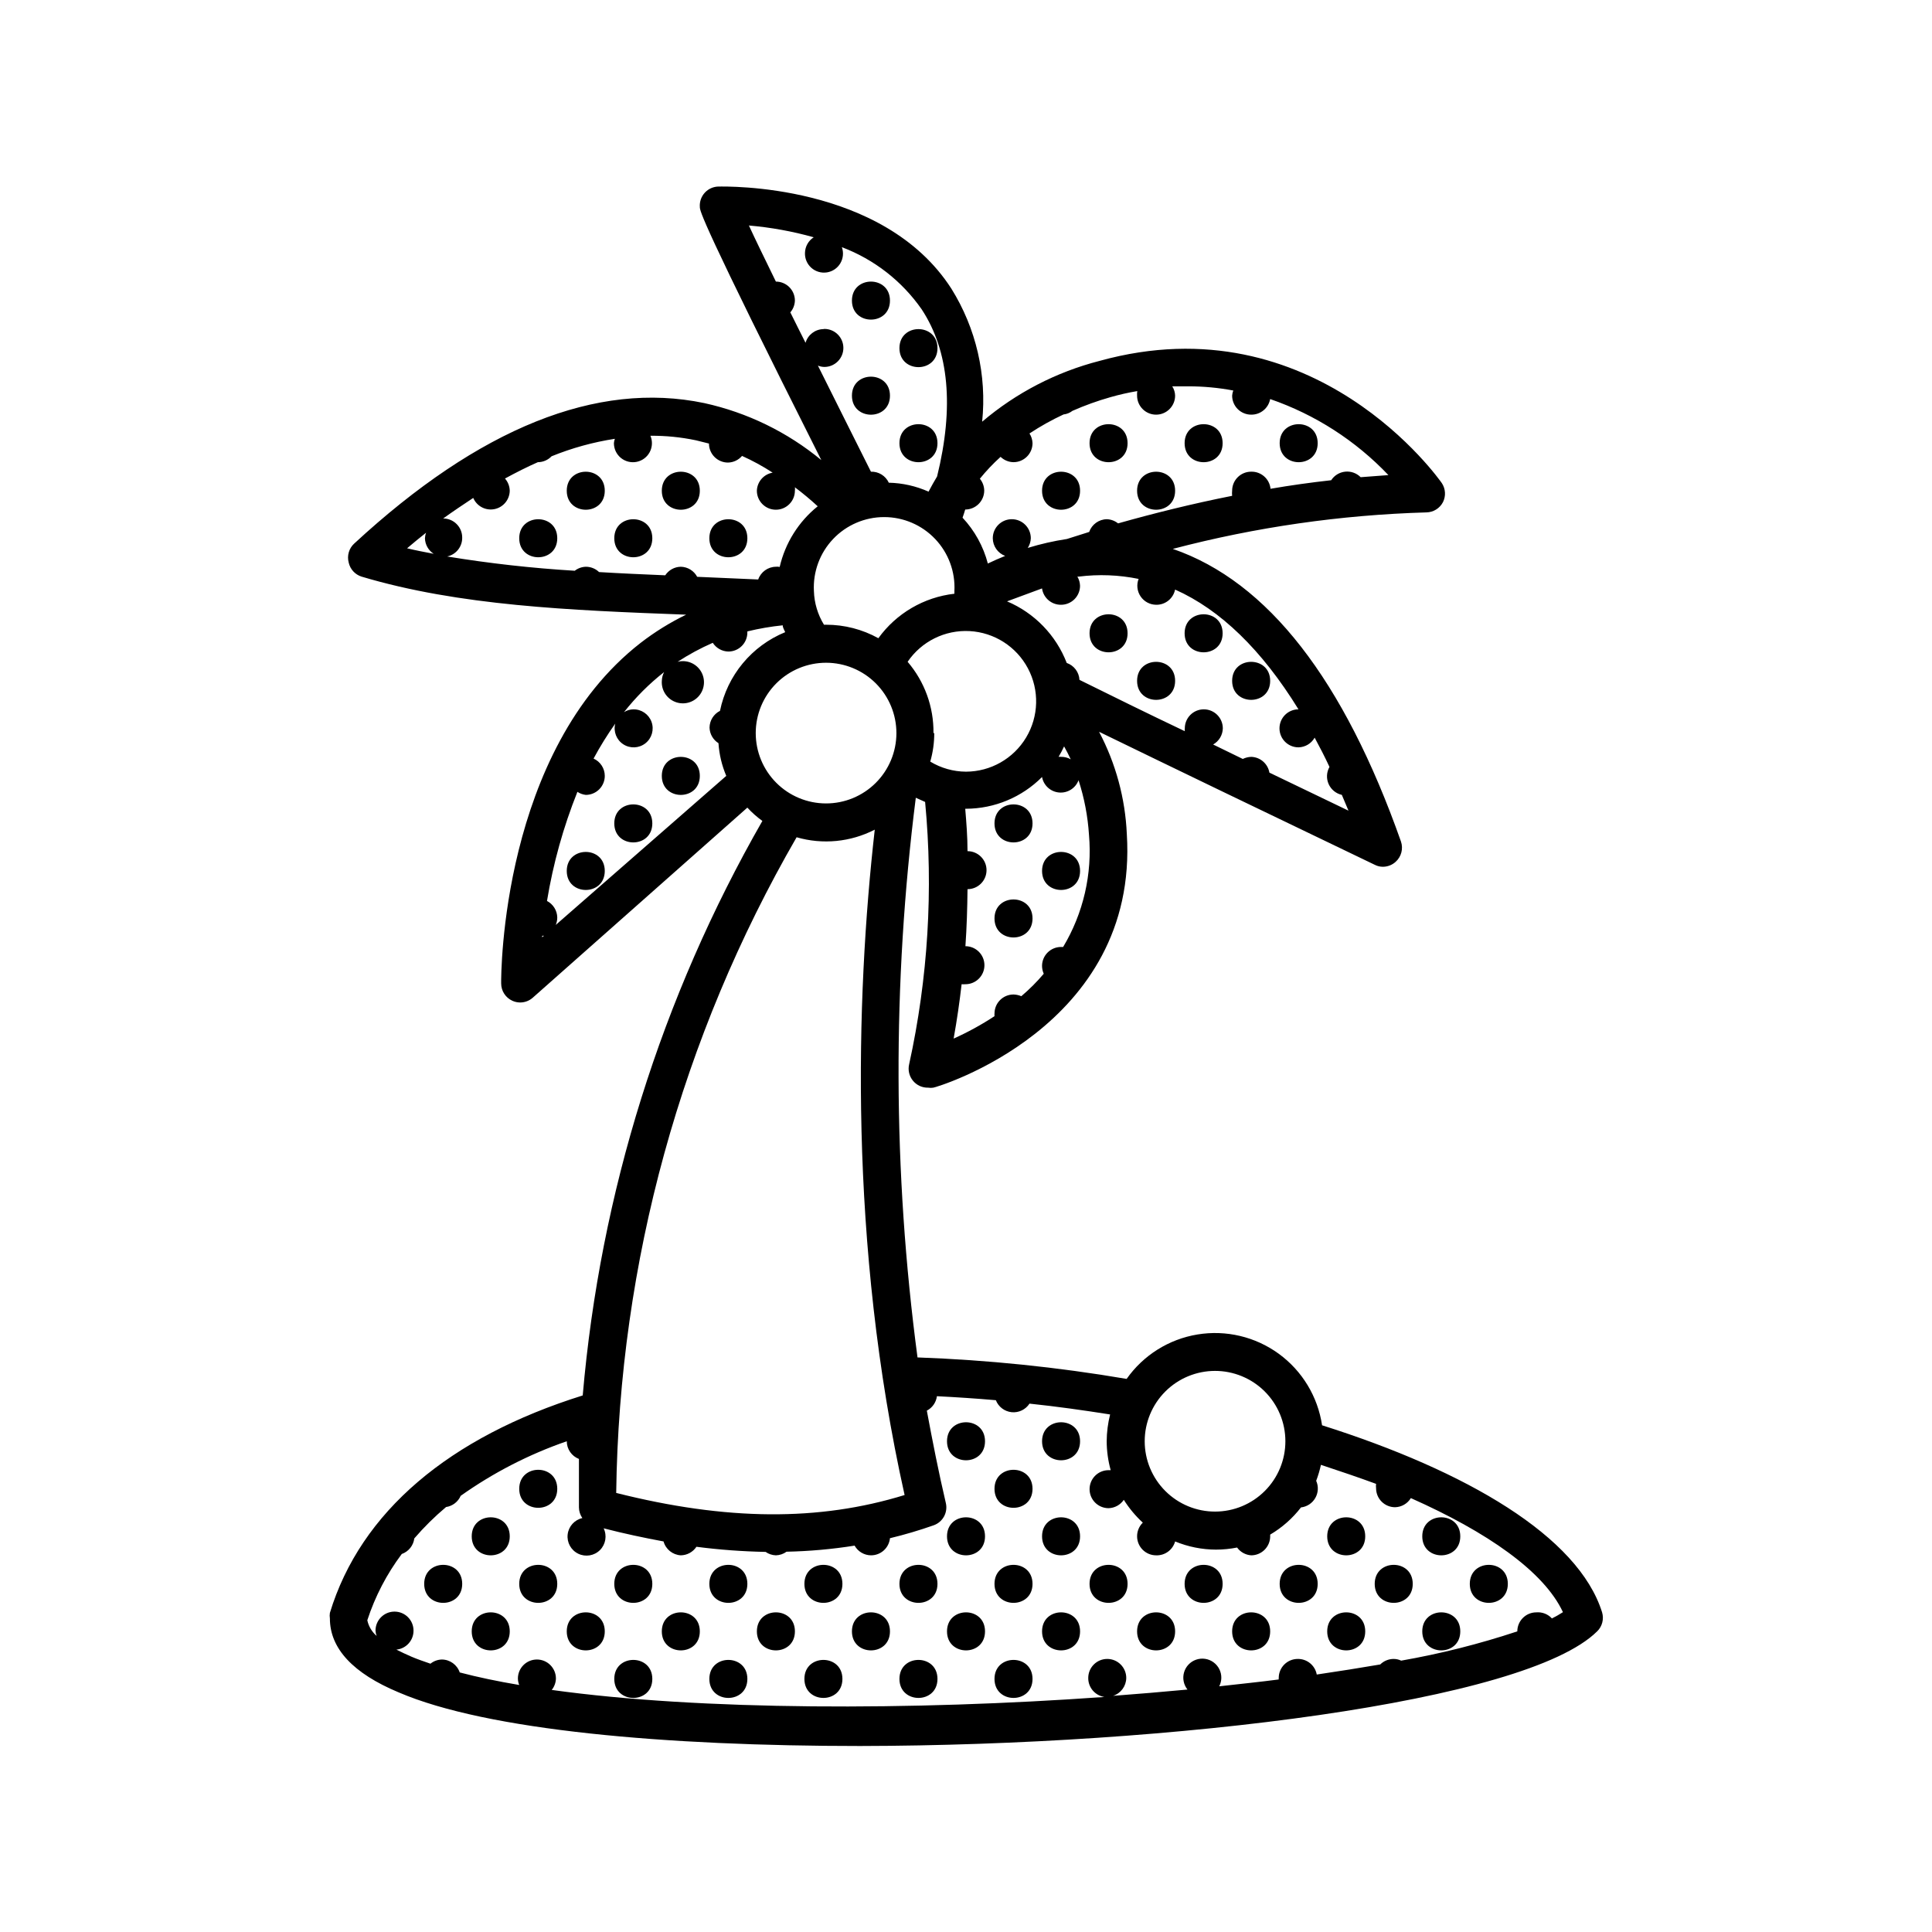 <?xml version="1.0" encoding="UTF-8"?>
<!-- Uploaded to: SVG Repo, www.svgrepo.com, Generator: SVG Repo Mixer Tools -->
<svg fill="#000000" width="800px" height="800px" version="1.1" viewBox="144 144 512 512" xmlns="http://www.w3.org/2000/svg">
 <g>
  <path d="m543.59 563.74c0 6.715-10.078 6.715-10.078 0 0-6.719 10.078-6.719 10.078 0"/>
  <path d="m530.99 576.33c0 6.719-10.074 6.719-10.074 0s10.074-6.719 10.074 0"/>
  <path d="m518.39 563.74c0 6.715-10.078 6.715-10.078 0 0-6.719 10.078-6.719 10.078 0"/>
  <path d="m505.8 576.33c0 6.719-10.074 6.719-10.074 0s10.074-6.719 10.074 0"/>
  <path d="m530.99 551.14c0 6.719-10.074 6.719-10.074 0 0-6.715 10.074-6.715 10.074 0"/>
  <path d="m493.2 563.74c0 6.715-10.074 6.715-10.074 0 0-6.719 10.074-6.719 10.074 0"/>
  <path d="m505.8 551.14c0 6.719-10.074 6.719-10.074 0 0-6.715 10.074-6.715 10.074 0"/>
  <path d="m468.01 563.74c0 6.715-10.074 6.715-10.074 0 0-6.719 10.074-6.719 10.074 0"/>
  <path d="m480.61 576.33c0 6.719-10.078 6.719-10.078 0s10.078-6.719 10.078 0"/>
  <path d="m430.23 551.14c0 6.719-10.074 6.719-10.074 0 0-6.715 10.074-6.715 10.074 0"/>
  <path d="m442.82 563.74c0 6.715-10.078 6.715-10.078 0 0-6.719 10.078-6.719 10.078 0"/>
  <path d="m430.23 576.33c0 6.719-10.074 6.719-10.074 0s10.074-6.719 10.074 0"/>
  <path d="m455.42 576.33c0 6.719-10.078 6.719-10.078 0s10.078-6.719 10.078 0"/>
  <path d="m417.63 538.55c0 6.715-10.078 6.715-10.078 0 0-6.719 10.078-6.719 10.078 0"/>
  <path d="m430.23 525.95c0 6.719-10.074 6.719-10.074 0 0-6.715 10.074-6.715 10.074 0"/>
  <path d="m417.63 563.74c0 6.715-10.078 6.715-10.078 0 0-6.719 10.078-6.719 10.078 0"/>
  <path d="m405.04 576.33c0 6.719-10.074 6.719-10.074 0s10.074-6.719 10.074 0"/>
  <path d="m417.63 588.93c0 6.719-10.078 6.719-10.078 0 0-6.715 10.078-6.715 10.078 0"/>
  <path d="m405.04 525.95c0 6.719-10.074 6.719-10.074 0 0-6.715 10.074-6.715 10.074 0"/>
  <path d="m392.44 563.74c0 6.715-10.078 6.715-10.078 0 0-6.719 10.078-6.719 10.078 0"/>
  <path d="m405.04 551.14c0 6.719-10.074 6.719-10.074 0 0-6.715 10.074-6.715 10.074 0"/>
  <path d="m392.44 588.93c0 6.719-10.078 6.719-10.078 0 0-6.715 10.078-6.715 10.078 0"/>
  <path d="m367.25 563.74c0 6.715-10.074 6.715-10.074 0 0-6.719 10.074-6.719 10.074 0"/>
  <path d="m367.25 588.93c0 6.719-10.074 6.719-10.074 0 0-6.715 10.074-6.715 10.074 0"/>
  <path d="m379.85 576.33c0 6.719-10.078 6.719-10.078 0s10.078-6.719 10.078 0"/>
  <path d="m342.06 563.74c0 6.715-10.074 6.715-10.074 0 0-6.719 10.074-6.719 10.074 0"/>
  <path d="m342.06 588.93c0 6.719-10.074 6.719-10.074 0 0-6.715 10.074-6.715 10.074 0"/>
  <path d="m354.66 576.33c0 6.719-10.078 6.719-10.078 0s10.078-6.719 10.078 0"/>
  <path d="m316.87 563.74c0 6.715-10.078 6.715-10.078 0 0-6.719 10.078-6.719 10.078 0"/>
  <path d="m316.87 588.93c0 6.719-10.078 6.719-10.078 0 0-6.715 10.078-6.715 10.078 0"/>
  <path d="m329.46 576.33c0 6.719-10.074 6.719-10.074 0s10.074-6.719 10.074 0"/>
  <path d="m291.68 538.55c0 6.715-10.078 6.715-10.078 0 0-6.719 10.078-6.719 10.078 0"/>
  <path d="m291.68 563.74c0 6.715-10.078 6.715-10.078 0 0-6.719 10.078-6.719 10.078 0"/>
  <path d="m279.09 576.33c0 6.719-10.078 6.719-10.078 0s10.078-6.719 10.078 0"/>
  <path d="m304.27 576.33c0 6.719-10.074 6.719-10.074 0s10.074-6.719 10.074 0"/>
  <path d="m266.49 563.74c0 6.715-10.074 6.715-10.074 0 0-6.719 10.074-6.719 10.074 0"/>
  <path d="m279.09 551.14c0 6.719-10.078 6.719-10.078 0 0-6.715 10.078-6.715 10.078 0"/>
  <path d="m567.26 576.33c1.34-1.305 1.844-3.246 1.312-5.039-6.297-20.152-35.871-37.434-74.211-49.574-1.133-7.598-5.266-14.426-11.473-18.953-6.211-4.523-13.977-6.367-21.555-5.113-7.582 1.25-14.34 5.492-18.766 11.773-18.328-3.121-36.84-5.023-55.418-5.691-6.543-49.215-6.695-99.07-0.453-148.32l2.469 1.109c2.203 23.254 0.773 46.711-4.234 69.527-0.359 1.52 0.008 3.125 0.996 4.336 0.984 1.215 2.481 1.902 4.043 1.859 0.449 0.074 0.91 0.074 1.359 0 0.555 0 54.512-15.871 51.289-67.207-0.418-9.469-2.93-18.727-7.356-27.105 18.91 9.203 43.277 20.957 73.102 35.266 0.672 0.344 1.414 0.516 2.168 0.504 1.23-0.016 2.414-0.48 3.324-1.309 1.512-1.352 2.066-3.473 1.41-5.391-15.113-42.824-35.266-68.871-60.457-77.535v-0.004c21.965-5.766 44.512-9.012 67.207-9.672 1.852-0.031 3.535-1.078 4.387-2.719 0.805-1.613 0.691-3.535-0.305-5.039-0.352-0.504-33.555-48.215-90.688-32.395h0.004c-11.469 2.941-22.117 8.453-31.137 16.121 1.277-12.336-1.598-24.746-8.16-35.266-18.09-28.113-59.957-27.055-61.617-27.055-1.398-0.004-2.738 0.574-3.695 1.598-0.953 1.023-1.441 2.394-1.344 3.793 0 1.059 0.301 3.727 32.195 67.109v-0.004c-8.996-7.434-19.637-12.613-31.035-15.113-28.414-5.945-59.602 6.602-92.75 37.23h-0.004c-1.391 1.273-1.953 3.219-1.461 5.039 0.391 1.77 1.699 3.191 3.426 3.727 25.797 7.707 55.016 8.918 86 10.078-4.258 2.066-8.293 4.566-12.039 7.457-36.879 28.668-37.031 87.812-36.98 90.281 0.004 1.98 1.168 3.773 2.973 4.586 0.648 0.297 1.352 0.449 2.066 0.453 1.223-0.004 2.406-0.449 3.324-1.258l56.879-50.383c1.207 1.305 2.539 2.488 3.981 3.527-26.742 46.688-42.988 98.645-47.609 152.25-35.266 11.035-58.844 30.781-67.008 57.637h0.004c-0.078 0.484-0.078 0.977 0 1.461 0 7.961 6.144 14.559 18.238 19.598 23.426 10.078 70.887 14.207 122.27 14.207 82.926-0.152 176.38-11.586 195.32-30.379zm-325.91-2.973c2.059-6.305 5.141-12.227 9.121-17.531 1.801-0.637 3.09-2.238 3.324-4.133 2.574-2.992 5.391-5.773 8.414-8.312 1.719-0.254 3.184-1.379 3.879-2.973 8.637-6.129 18.102-11 28.113-14.461 0.004 2.078 1.285 3.938 3.223 4.688v12.848c0.012 1.008 0.328 1.992 0.906 2.82-2.09 0.473-3.652 2.215-3.894 4.344-0.246 2.129 0.887 4.18 2.816 5.109 1.93 0.93 4.238 0.539 5.754-0.977 1.512-1.52 1.902-3.828 0.969-5.758 5.441 1.41 10.73 2.519 15.871 3.477 0.578 2.086 2.426 3.562 4.582 3.68 1.668-0.027 3.215-0.875 4.133-2.266 6.082 0.789 12.207 1.242 18.34 1.359 0.797 0.559 1.742 0.875 2.719 0.906 1.016-0.027 2-0.359 2.82-0.957 6.043-0.125 12.07-0.664 18.039-1.613 0.879 1.57 2.531 2.551 4.332 2.57 2.598 0.012 4.777-1.949 5.039-4.535 3.918-0.941 7.785-2.086 11.586-3.426 2.418-0.855 3.809-3.394 3.223-5.894-1.914-8.16-3.527-16.375-5.039-24.484h0.004c1.461-0.762 2.461-2.191 2.668-3.828 5.039 0.25 10.43 0.605 15.617 1.059h0.004c0.688 1.758 2.301 2.984 4.18 3.176s3.707-0.688 4.734-2.269c7.203 0.754 14.359 1.762 21.363 2.871-0.586 2.324-0.891 4.707-0.906 7.102 0.012 2.59 0.367 5.164 1.059 7.66h-0.555c-2.785 0-5.039 2.254-5.039 5.039 0 2.781 2.254 5.035 5.039 5.035 1.621-0.047 3.121-0.871 4.031-2.215 1.402 2.227 3.098 4.262 5.035 6.047-0.973 0.953-1.52 2.262-1.512 3.625 0 1.336 0.531 2.617 1.477 3.562 0.945 0.945 2.227 1.477 3.562 1.477 2.328 0.086 4.41-1.434 5.039-3.68 3.438 1.418 7.113 2.156 10.832 2.168 1.879-0.004 3.75-0.191 5.59-0.555 0.879 1.207 2.242 1.965 3.731 2.066 1.336 0 2.617-0.531 3.562-1.477 0.945-0.945 1.477-2.227 1.477-3.562v-0.453c3.152-1.859 5.926-4.305 8.16-7.203 1.594-0.184 3.008-1.113 3.801-2.508 0.797-1.391 0.883-3.082 0.23-4.547 0.523-1.375 0.945-2.793 1.258-4.231 5.039 1.664 10.078 3.375 14.609 5.039l0.004-0.004c-0.047 0.387-0.047 0.777 0 1.16 0 1.336 0.527 2.617 1.473 3.562 0.945 0.945 2.227 1.477 3.562 1.477 1.715-0.043 3.293-0.953 4.184-2.418 20.152 8.969 35.266 19.398 40.305 30.23v-0.004c-0.941 0.609-1.918 1.164-2.922 1.664-1.055-1.148-2.578-1.742-4.133-1.613-2.781 0-5.039 2.258-5.039 5.039-10.055 3.336-20.344 5.93-30.781 7.758-0.629-0.305-1.316-0.457-2.016-0.453-1.32 0.008-2.586 0.531-3.527 1.461-5.34 0.906-10.934 1.812-16.828 2.672h0.004c-0.445-2.426-2.578-4.172-5.039-4.133-2.785 0-5.039 2.258-5.039 5.039-0.023 0.133-0.023 0.27 0 0.402-5.039 0.656-10.43 1.211-15.77 1.812 0.352-0.684 0.543-1.445 0.555-2.215 0.027-1.641-0.75-3.191-2.078-4.156-1.328-0.965-3.039-1.223-4.594-0.688-1.551 0.531-2.746 1.785-3.203 3.359-0.457 1.578-0.121 3.277 0.906 4.559-6.449 0.605-13 1.16-19.699 1.664v-0.004c2.055-0.668 3.453-2.574 3.477-4.734 0-2.781-2.254-5.039-5.039-5.039-2.781 0-5.035 2.258-5.035 5.039-0.031 2.512 1.797 4.66 4.281 5.039-50.883 3.629-106.86 3.629-146.46-1.863v-0.004c0.691-0.859 1.078-1.918 1.109-3.019 0-2.785-2.258-5.039-5.039-5.039s-5.039 2.254-5.039 5.039c0.012 0.586 0.129 1.168 0.352 1.711-5.691-0.957-10.984-2.066-15.77-3.324h0.004c-0.688-2.035-2.59-3.41-4.738-3.426-1.102 0.027-2.164 0.418-3.023 1.109-1.762-0.605-3.527-1.211-5.039-1.863-1.512-0.656-2.57-1.16-3.981-1.863l0.004-0.004c2.582-0.258 4.547-2.441 4.531-5.039 0-2.781-2.254-5.035-5.035-5.035-2.785 0-5.039 2.254-5.039 5.035 0.023 0.484 0.125 0.961 0.301 1.41-1.25-1.07-2.117-2.519-2.469-4.129zm46.352-181.37h0.453l-0.504 0.402zm3.578-2.871c0.266-0.621 0.402-1.289 0.402-1.965-0.035-1.852-1.078-3.535-2.723-4.383 1.629-9.906 4.332-19.602 8.062-28.922 0.664 0.441 1.426 0.719 2.219 0.809 1.336 0 2.617-0.531 3.562-1.477 0.941-0.945 1.473-2.227 1.473-3.562-0.004-1.98-1.164-3.773-2.973-4.586 1.723-3.203 3.641-6.301 5.746-9.27-0.543 2.094 0.316 4.301 2.125 5.481 1.812 1.18 4.176 1.074 5.875-0.266 1.695-1.34 2.348-3.613 1.621-5.652-0.727-2.035-2.676-3.379-4.836-3.34-0.879 0.012-1.734 0.273-2.469 0.754 3.102-3.957 6.672-7.527 10.629-10.629-0.371 0.719-0.578 1.508-0.602 2.316-0.164 2.422 1.25 4.672 3.504 5.57 2.254 0.902 4.828 0.246 6.379-1.621 1.547-1.867 1.715-4.519 0.418-6.566-1.301-2.051-3.773-3.027-6.121-2.418 2.961-1.938 6.078-3.621 9.32-5.039 0.906 1.41 2.453 2.281 4.133 2.316 1.336 0 2.617-0.531 3.562-1.477 0.945-0.945 1.473-2.227 1.473-3.562v-0.301c3.086-0.75 6.215-1.289 9.371-1.613 0 0.605 0.402 1.211 0.656 1.812v0.004c-8.879 3.633-15.359 11.457-17.281 20.855-1.676 0.848-2.746 2.555-2.769 4.434 0.047 1.688 0.938 3.238 2.367 4.133 0.195 2.984 0.895 5.914 2.066 8.664zm-21.867-113.16c0.934 2.191 3.277 3.43 5.613 2.969 2.34-0.465 4.031-2.5 4.062-4.883-0.027-1.191-0.473-2.332-1.262-3.227 2.973-1.613 5.844-3.074 8.715-4.332 1.371-0.004 2.684-0.57 3.629-1.562 5.394-2.191 11.023-3.746 16.777-4.633-0.137 0.371-0.223 0.762-0.254 1.156 0 1.516 0.676 2.949 1.848 3.91 1.172 0.957 2.711 1.34 4.195 1.039 1.484-0.301 2.754-1.254 3.457-2.594 0.703-1.34 0.77-2.926 0.176-4.32 4.062-0.031 8.113 0.375 12.09 1.211l3.426 0.855c0 1.336 0.531 2.617 1.477 3.562 0.945 0.945 2.227 1.477 3.562 1.477 1.438-0.027 2.793-0.672 3.727-1.762 2.816 1.266 5.527 2.746 8.113 4.434-2.352 0.402-4.098 2.398-4.184 4.785 0 2.781 2.258 5.039 5.039 5.039s5.039-2.258 5.039-5.039c0.047-0.301 0.047-0.605 0-0.906 2.098 1.574 4.117 3.258 6.047 5.035-5.07 4.074-8.617 9.738-10.078 16.074-0.332-0.078-0.672-0.094-1.008-0.051-2.117 0.027-3.988 1.379-4.684 3.375l-16.172-0.707c-0.855-1.605-2.516-2.629-4.336-2.668-1.668 0.023-3.215 0.875-4.129 2.266-5.894-0.25-11.789-0.504-17.531-0.855h-0.004c-0.945-0.914-2.211-1.418-3.523-1.41-1.062 0.035-2.086 0.406-2.922 1.059-11.328-0.684-22.609-1.945-33.809-3.781 2.363-0.504 4.035-2.621 3.981-5.035 0-1.336-0.531-2.621-1.477-3.562-0.941-0.945-2.227-1.477-3.562-1.477 2.519-1.812 5.293-3.68 7.961-5.441zm218.7 56.023c-2.781 0-5.035 2.254-5.035 5.039 0 2.781 2.254 5.035 5.035 5.035 1.781-0.039 3.41-1.016 4.285-2.566 1.359 2.519 2.672 5.039 3.93 7.758-0.789 1.387-0.875 3.066-0.23 4.527 0.648 1.461 1.945 2.527 3.504 2.879l1.762 4.18-20.957-10.078v0.004c-0.406-2.371-2.434-4.121-4.836-4.184-0.77 0.031-1.523 0.219-2.219 0.555l-7.859-3.828c1.555-0.871 2.531-2.5 2.57-4.281 0-2.785-2.254-5.039-5.039-5.039-2.781 0-5.035 2.254-5.035 5.039-0.023 0.25-0.023 0.504 0 0.754-10.078-4.785-19.348-9.371-27.91-13.602h-0.004c-0.109-2.043-1.441-3.812-3.375-4.484-2.844-7.359-8.551-13.25-15.82-16.324l9.273-3.426c0.352 2.504 2.508 4.359 5.035 4.332 1.336 0 2.617-0.531 3.562-1.473 0.945-0.945 1.477-2.227 1.477-3.562-0.027-0.855-0.27-1.688-0.703-2.422h0.301c5.305-0.672 10.684-0.469 15.922 0.605-0.594 1.539-0.398 3.273 0.527 4.637 0.922 1.367 2.457 2.195 4.106 2.215 2.434 0.051 4.551-1.645 5.039-4.027 11.992 5.34 22.973 15.969 32.695 31.738zm-62.371 62.977h-0.555c-2.781 0-5.035 2.254-5.035 5.039 0.012 0.711 0.164 1.414 0.453 2.062-1.816 2.144-3.805 4.133-5.945 5.945-0.656-0.277-1.355-0.434-2.066-0.453-2.781 0-5.039 2.258-5.039 5.039-0.023 0.234-0.023 0.473 0 0.707-3.445 2.266-7.066 4.254-10.832 5.941 0.906-5.039 1.562-9.621 2.117-14.41v0.004c0.336 0.023 0.672 0.023 1.008 0 2.781 0 5.039-2.258 5.039-5.039s-2.258-5.039-5.039-5.039c0.352-5.039 0.504-10.078 0.555-15.113 2.781 0 5.039-2.254 5.039-5.039 0-2.781-2.258-5.035-5.039-5.035 0-3.828-0.301-7.609-0.605-11.234l0.203-0.004c7.566-0.023 14.812-3.051 20.152-8.414 0.406 2.231 2.254 3.91 4.508 4.109 2.258 0.199 4.371-1.129 5.164-3.25 1.523 4.684 2.453 9.543 2.769 14.457 0.906 10.383-1.492 20.785-6.852 29.727zm-81.465-56.68c0-4.945 1.965-9.691 5.465-13.188s8.246-5.457 13.191-5.453c4.949 0.004 9.691 1.977 13.184 5.477 3.492 3.504 5.449 8.25 5.441 13.199-0.008 4.945-1.984 9.688-5.488 13.176-3.508 3.492-8.254 5.445-13.203 5.43-4.934-0.012-9.664-1.98-13.148-5.477-3.484-3.496-5.441-8.227-5.441-13.164zm17.934-107.06c-2.199 0.043-4.117 1.512-4.734 3.629-1.41-2.769-2.719-5.441-4.031-8.062 0.75-0.875 1.176-1.977 1.211-3.125 0-1.336-0.531-2.617-1.477-3.562-0.945-0.945-2.227-1.473-3.562-1.473-2.922-5.996-5.441-11.133-7.152-14.863 5.812 0.5 11.562 1.543 17.18 3.121-1.414 0.906-2.281 2.457-2.32 4.133-0.059 1.504 0.559 2.957 1.684 3.957 1.121 1 2.637 1.449 4.121 1.219 1.488-0.23 2.797-1.113 3.562-2.406 0.77-1.297 0.918-2.863 0.41-4.281 8.551 3.234 15.926 8.977 21.156 16.477 7.254 11.035 8.613 25.895 4.082 44.285-0.805 1.359-1.562 2.672-2.266 4.031v-0.004c-3.316-1.48-6.898-2.289-10.531-2.367-0.848-1.836-2.711-2.988-4.734-2.922-4.734-9.473-9.574-19.094-14.055-28.113h-0.004c0.547 0.223 1.125 0.344 1.715 0.355 2.781 0 5.039-2.258 5.039-5.039 0-2.785-2.258-5.039-5.039-5.039zm-2.516 69.426c-0.266-5.106 1.574-10.098 5.094-13.805 3.519-3.707 8.41-5.805 13.52-5.805 5.113 0 10 2.098 13.52 5.805s5.363 8.699 5.098 13.805v0.707-0.004c-8.078 0.918-15.395 5.199-20.152 11.789-4.238-2.352-9.008-3.582-13.855-3.574h-0.555c-1.652-2.691-2.574-5.766-2.668-8.918zm31.691 37.633h-0.004c0.086-6.918-2.352-13.637-6.852-18.891 3.672-5.406 9.906-8.492 16.43-8.137 6.523 0.355 12.387 4.102 15.449 9.871 3.066 5.769 2.887 12.723-0.473 18.324-3.359 5.606-9.406 9.043-15.938 9.059-3.344-0.016-6.613-0.941-9.473-2.668 0.711-2.457 1.066-5 1.059-7.559zm33.801 6.297c-0.215-0.027-0.438-0.027-0.652 0 0.535-0.895 1.023-1.82 1.461-2.769 0.605 1.109 1.211 2.215 1.762 3.426-0.781-0.445-1.668-0.672-2.57-0.656zm-16.02-79.5c0.922 0.887 2.144 1.395 3.426 1.41 1.336 0 2.617-0.531 3.562-1.477 0.945-0.941 1.477-2.227 1.477-3.562-0.031-0.91-0.309-1.801-0.809-2.566 2.879-1.902 5.891-3.586 9.02-5.039 0.863-0.098 1.68-0.426 2.367-0.957 3.269-1.441 6.637-2.656 10.078-3.629 2.336-0.668 4.707-1.207 7.102-1.609-0.059 0.398-0.078 0.805-0.051 1.207 0 2.781 2.258 5.039 5.039 5.039s5.039-2.258 5.039-5.039c-0.02-0.875-0.281-1.73-0.758-2.469h4.285c3.988 0 7.969 0.371 11.891 1.109-0.168 0.434-0.27 0.895-0.305 1.359 0 1.336 0.531 2.617 1.477 3.562 0.945 0.945 2.227 1.477 3.562 1.477 2.465 0.039 4.594-1.707 5.039-4.133 11.91 4.106 22.66 11.02 31.336 20.152l-7.356 0.555c-1.074-1.082-2.582-1.625-4.098-1.465-1.52 0.156-2.883 0.992-3.711 2.269-5.441 0.605-10.832 1.359-16.07 2.266l-0.004 0.004c-0.262-2.625-2.5-4.602-5.137-4.535-2.781 0-5.039 2.254-5.039 5.039-0.051 0.449-0.051 0.906 0 1.359-10.68 2.117-20.758 4.637-30.23 7.305h0.004c-0.848-0.68-1.891-1.066-2.973-1.109-2.117 0.031-3.988 1.379-4.688 3.379l-5.894 1.863c-3.512 0.535-6.981 1.324-10.379 2.367 0.5-0.77 0.777-1.656 0.809-2.57 0-2.781-2.258-5.039-5.039-5.039s-5.039 2.258-5.039 5.039c0.016 2.09 1.316 3.953 3.277 4.688-1.613 0.656-3.125 1.309-4.586 2.016-1.191-4.543-3.492-8.715-6.703-12.145 0.25-0.707 0.504-1.461 0.707-2.168v0.004c1.336 0 2.617-0.531 3.562-1.477 0.945-0.945 1.477-2.227 1.477-3.562-0.023-1.145-0.43-2.246-1.16-3.125 1.676-2.07 3.512-4.008 5.492-5.793zm-150.23 25.695c-2.367-0.453-4.734-0.906-7.055-1.461 1.715-1.461 3.375-2.82 5.039-4.133-0.18 0.469-0.281 0.961-0.305 1.461 0.039 1.68 0.906 3.227 2.32 4.133zm96.176 75.117c6.906 1.996 14.312 1.273 20.707-2.016-5.039 44.438-6.953 109.78 7.91 176.33-22.723 7.004-47.207 6.801-76.43-0.555v0.004c0.793-61.062 17.254-120.89 47.812-173.77zm110.84 141.42h-0.004c4.949-0.012 9.699 1.941 13.203 5.43 3.508 3.492 5.481 8.23 5.488 13.18 0.012 4.945-1.945 9.695-5.441 13.195-3.492 3.504-8.234 5.473-13.18 5.477-4.949 0.008-9.695-1.957-13.191-5.453-3.5-3.496-5.469-8.238-5.469-13.188 0-4.941 1.965-9.684 5.461-13.18 3.496-3.496 8.238-5.461 13.18-5.461z"/>
  <path d="m468.01 311.83c0 6.719-10.074 6.719-10.074 0s10.074-6.719 10.074 0"/>
  <path d="m480.61 324.43c0 6.719-10.078 6.719-10.078 0 0-6.715 10.078-6.715 10.078 0"/>
  <path d="m455.42 324.43c0 6.719-10.078 6.719-10.078 0 0-6.715 10.078-6.715 10.078 0"/>
  <path d="m442.82 311.83c0 6.719-10.078 6.719-10.078 0s10.078-6.719 10.078 0"/>
  <path d="m392.44 236.26c0 6.715-10.078 6.715-10.078 0 0-6.719 10.078-6.719 10.078 0"/>
  <path d="m379.85 248.86c0 6.719-10.078 6.719-10.078 0s10.078-6.719 10.078 0"/>
  <path d="m392.44 261.45c0 6.719-10.078 6.719-10.078 0 0-6.715 10.078-6.715 10.078 0"/>
  <path d="m379.85 223.66c0 6.719-10.078 6.719-10.078 0 0-6.715 10.078-6.715 10.078 0"/>
  <path d="m329.46 349.62c0 6.719-10.074 6.719-10.074 0s10.074-6.719 10.074 0"/>
  <path d="m316.87 362.21c0 6.719-10.078 6.719-10.078 0 0-6.715 10.078-6.715 10.078 0"/>
  <path d="m304.27 374.81c0 6.719-10.074 6.719-10.074 0s10.074-6.719 10.074 0"/>
  <path d="m493.2 261.45c0 6.719-10.074 6.719-10.074 0 0-6.715 10.074-6.715 10.074 0"/>
  <path d="m468.01 261.45c0 6.719-10.074 6.719-10.074 0 0-6.715 10.074-6.715 10.074 0"/>
  <path d="m442.82 261.45c0 6.719-10.078 6.719-10.078 0 0-6.715 10.078-6.715 10.078 0"/>
  <path d="m455.42 274.05c0 6.715-10.078 6.715-10.078 0 0-6.719 10.078-6.719 10.078 0"/>
  <path d="m430.23 274.05c0 6.715-10.074 6.715-10.074 0 0-6.719 10.074-6.719 10.074 0"/>
  <path d="m430.23 374.81c0 6.719-10.074 6.719-10.074 0s10.074-6.719 10.074 0"/>
  <path d="m417.63 362.21c0 6.719-10.078 6.719-10.078 0 0-6.715 10.078-6.715 10.078 0"/>
  <path d="m417.63 387.4c0 6.719-10.078 6.719-10.078 0 0-6.715 10.078-6.715 10.078 0"/>
  <path d="m342.06 286.64c0 6.719-10.074 6.719-10.074 0 0-6.715 10.074-6.715 10.074 0"/>
  <path d="m316.87 286.64c0 6.719-10.078 6.719-10.078 0 0-6.715 10.078-6.715 10.078 0"/>
  <path d="m329.46 274.05c0 6.715-10.074 6.715-10.074 0 0-6.719 10.074-6.719 10.074 0"/>
  <path d="m291.68 286.64c0 6.719-10.078 6.719-10.078 0 0-6.715 10.078-6.715 10.078 0"/>
  <path d="m304.27 274.05c0 6.715-10.074 6.715-10.074 0 0-6.719 10.074-6.719 10.074 0"/>
 </g>
</svg>